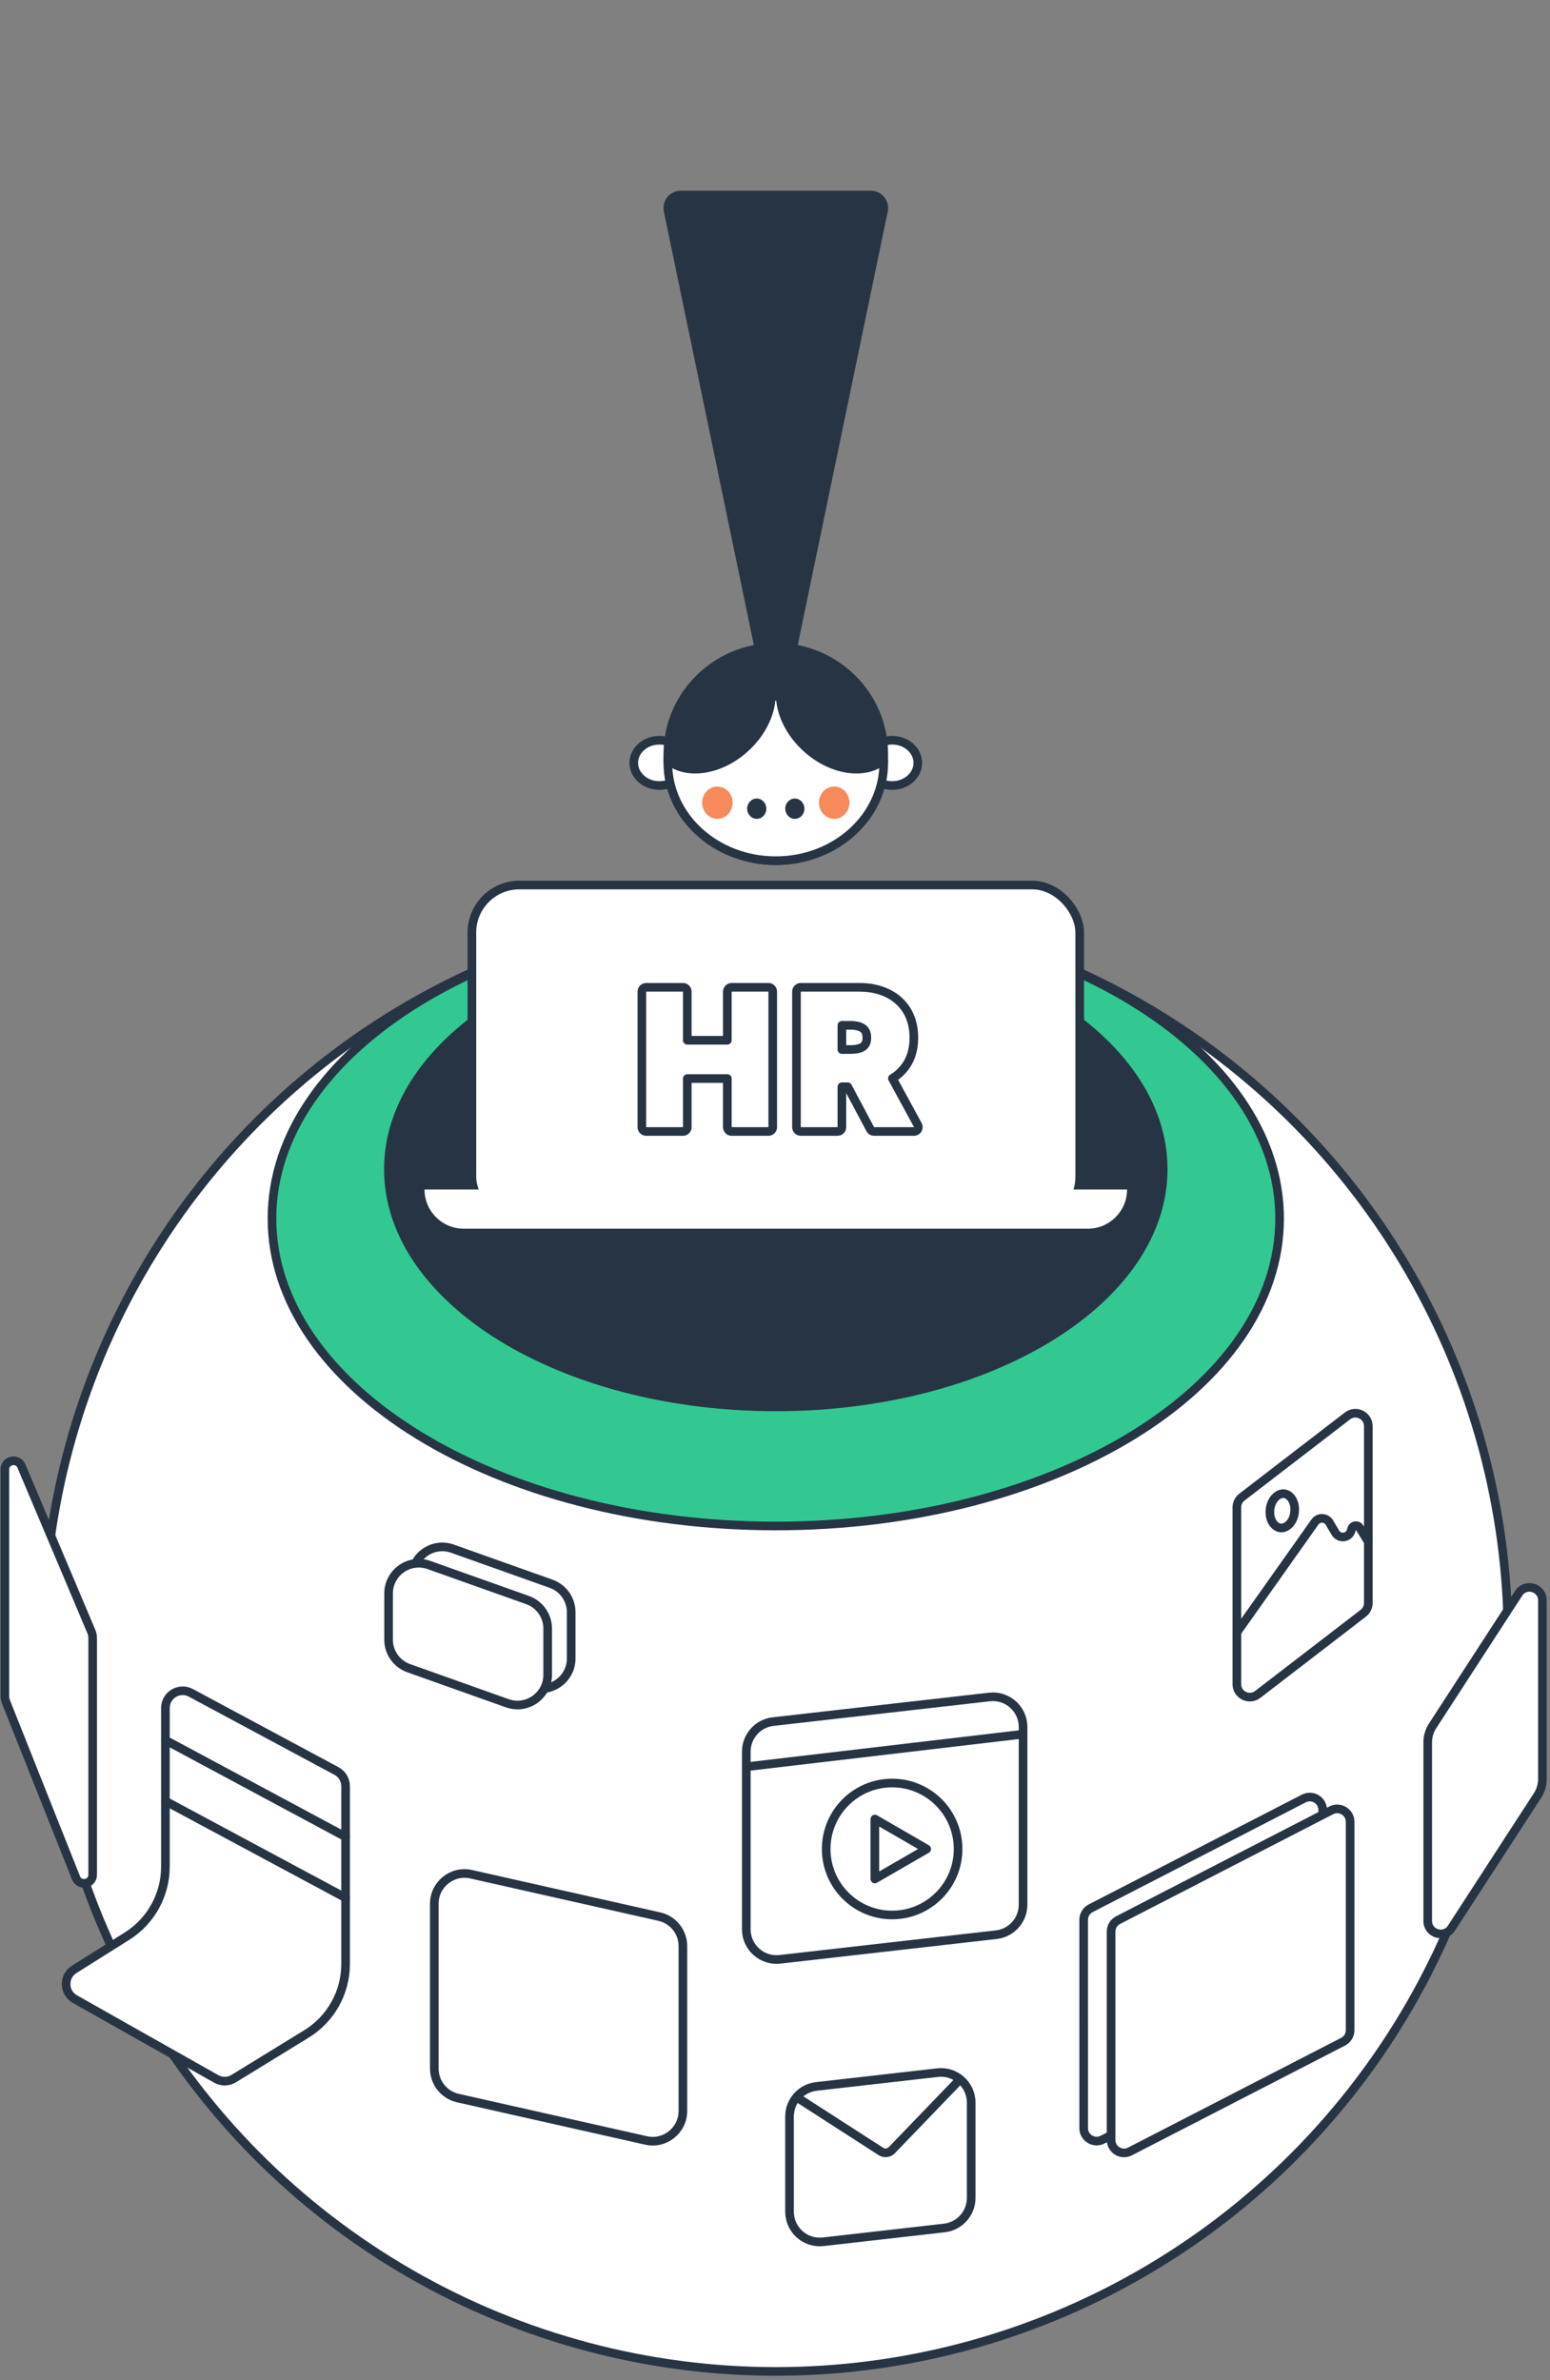 <?xml version="1.0" encoding="UTF-8"?> <svg xmlns="http://www.w3.org/2000/svg" width="359" height="551" viewBox="0 0 359 551" fill="none"><rect x="0" y="0" width="359" height="551" fill="#808080" stroke="none"/> <circle cx="179.683" cy="379.417" r="169.591" fill="white" stroke="#273444" stroke-width="2"></circle> <path d="M296.373 282.106C296.373 301.558 283.513 319.328 262.38 332.288C241.264 345.238 212.029 353.28 179.684 353.28C147.339 353.28 118.103 345.238 96.987 332.288C75.855 319.328 62.994 301.558 62.994 282.106C62.994 262.654 75.855 244.883 96.987 231.923C118.103 218.973 147.339 210.931 179.684 210.931C212.029 210.931 241.264 218.973 262.38 231.923C283.513 244.883 296.373 262.654 296.373 282.106Z" fill="#33C892" stroke="#273444" stroke-width="2"></path> <path d="M269.41 270.678C269.41 285.677 259.564 299.412 243.311 309.449C227.075 319.477 204.582 325.711 179.684 325.711C154.785 325.711 132.292 319.477 116.056 309.449C99.804 299.412 89.957 285.677 89.957 270.678C89.957 255.68 99.804 241.945 116.056 231.908C132.292 221.88 154.785 215.646 179.684 215.646C204.582 215.646 227.075 221.88 243.311 231.908C259.564 241.945 269.41 255.68 269.41 270.678Z" fill="#273444" stroke="#273444" stroke-width="2"></path> <path d="M42.645 422.149V407.863C42.645 407.071 43.521 406.593 44.186 407.022L50.748 411.253C51.033 411.437 51.206 411.753 51.206 412.093V426.292C51.206 427.08 50.338 427.558 49.672 427.138L43.111 422.994C42.82 422.811 42.645 422.492 42.645 422.149Z" fill="white" stroke="#273444" stroke-width="2" stroke-linecap="round" stroke-linejoin="round"></path> <path d="M58.023 414.614L79.315 426.499" stroke="#273444" stroke-width="2" stroke-linecap="round" stroke-linejoin="round"></path> <path d="M58.023 422.499L79.196 434.539" stroke="#273444" stroke-width="2" stroke-linecap="round" stroke-linejoin="round"></path> <path d="M58.023 430.538L79.062 443.025" stroke="#273444" stroke-width="2" stroke-linecap="round" stroke-linejoin="round"></path> <path d="M109.129 433.904L152.704 443.714C155.897 444.433 158.166 447.269 158.166 450.543V488.706C158.166 493.192 154.005 496.521 149.629 495.535L106.054 485.725C102.861 485.006 100.592 482.17 100.592 478.896V440.733C100.592 436.247 104.753 432.918 109.129 433.904Z" fill="white" stroke="#273444" stroke-width="2"></path> <path d="M104.79 358.531L127.637 366.651C130.428 367.643 132.293 370.285 132.293 373.247V383.947C132.293 388.784 127.505 392.163 122.948 390.543L100.101 382.423C97.31 381.431 95.445 378.789 95.445 375.827V365.127C95.445 360.29 100.233 356.911 104.79 358.531Z" fill="white" stroke="#273444" stroke-width="2"></path> <path d="M99.346 362.311L122.194 370.431C124.985 371.423 126.849 374.065 126.849 377.027V387.728C126.849 392.564 122.062 395.943 117.505 394.323L94.658 386.203C91.867 385.211 90.002 382.57 90.002 379.607V368.907C90.002 364.071 94.789 360.691 99.346 362.311Z" fill="white" stroke="#273444" stroke-width="2"></path> <path d="M179.058 398.571L229.164 392.868C233.317 392.395 236.956 395.643 236.956 399.823L236.956 440.945C236.956 444.505 234.285 447.498 230.748 447.901L180.642 453.604C176.489 454.077 172.85 450.829 172.85 446.649L172.85 405.527C172.85 401.967 175.521 398.974 179.058 398.571Z" fill="white" stroke="#273444" stroke-width="2"></path> <path d="M189.074 483.031L217.148 479.835C221.301 479.362 224.94 482.61 224.94 486.79L224.94 508.841C224.94 512.4 222.269 515.393 218.732 515.796L190.657 518.992C186.505 519.464 182.866 516.216 182.866 512.037L182.865 489.986C182.865 486.426 185.537 483.433 189.074 483.031Z" fill="white" stroke="#273444" stroke-width="2"></path> <path d="M184.762 485.679L204.028 498.084C204.831 498.601 205.888 498.478 206.551 497.79L221.989 481.769" stroke="#273444" stroke-width="2" stroke-linecap="round" stroke-linejoin="round"></path> <path d="M172.76 409.033L236.368 401.55" stroke="#273444" stroke-width="2"></path> <path d="M331.806 399.558L351.728 368.872C353.354 366.366 357.244 367.518 357.244 370.505L357.244 411.855C357.244 413.208 356.852 414.532 356.115 415.667L336.194 446.353C334.568 448.858 330.678 447.706 330.678 444.719L330.678 403.369C330.678 402.016 331.07 400.692 331.806 399.558Z" fill="white" stroke="#273444" stroke-width="2"></path> <path d="M252.619 441.782L301.984 416.369C303.98 415.341 306.357 416.791 306.357 419.036L306.357 467.265C306.357 468.388 305.73 469.418 304.731 469.932L255.366 495.345C253.369 496.373 250.993 494.923 250.993 492.678L250.992 444.449C250.992 443.326 251.62 442.296 252.619 441.782Z" fill="white" stroke="#273444" stroke-width="2"></path> <path d="M258.971 444.523L308.335 419.11C310.332 418.082 312.708 419.531 312.708 421.777L312.709 470.005C312.709 471.129 312.081 472.158 311.082 472.673L261.717 498.086C259.721 499.114 257.344 497.664 257.344 495.419L257.344 447.19C257.344 446.067 257.972 445.037 258.971 444.523Z" fill="white" stroke="#273444" stroke-width="2"></path> <path d="M50.079 481.289L17.341 462.805C14.704 461.315 14.614 457.548 17.179 455.936L29.425 448.234C34.955 444.757 38.311 438.682 38.311 432.15V395.434C38.311 392.41 41.537 390.48 44.201 391.909L77.937 410.006C79.236 410.702 80.046 412.057 80.046 413.531V454.68C80.046 461.286 76.616 467.417 70.987 470.873L54.139 481.215C52.9 481.976 51.345 482.004 50.079 481.289Z" fill="white" stroke="#273444" stroke-width="2" stroke-linecap="round" stroke-linejoin="round"></path> <path d="M80.048 425.249L38.312 402.861" stroke="#273444" stroke-width="2" stroke-linecap="round" stroke-linejoin="round"></path> <path d="M80.048 439.361L38.312 416.973" stroke="#273444" stroke-width="2" stroke-linecap="round" stroke-linejoin="round"></path> <circle cx="206.631" cy="428.062" r="15.277" fill="white" stroke="#273444" stroke-width="2"></circle> <path d="M214.637 428.062L202.629 434.994L202.629 421.129L214.637 428.062Z" fill="white" stroke="#273444" stroke-width="2" stroke-linejoin="round"></path> <path d="M21.465 434.015V379.257C21.465 378.722 21.358 378.192 21.149 377.7L4.965 339.41C4.116 337.402 1.123 338.008 1.123 340.189V392.576C1.123 393.083 1.219 393.585 1.407 394.055L17.607 434.755C18.422 436.803 21.465 436.219 21.465 434.015Z" fill="white" stroke="#273444" stroke-width="2" stroke-linecap="round" stroke-linejoin="round"></path> <path d="M287.644 346.599L312.093 327.801C314.066 326.284 316.922 327.691 316.922 330.18L316.922 371.104C316.922 372.035 316.489 372.914 315.75 373.482L291.301 392.28C289.329 393.797 286.473 392.39 286.473 389.902L286.473 348.977C286.473 348.046 286.906 347.167 287.644 346.599Z" fill="white" stroke="#273444" stroke-width="2"></path> <path d="M286.529 377.824L304.557 352.36C305.395 351.177 307.174 351.25 307.912 352.498L309.298 354.844C310.184 356.344 312.431 356.073 312.934 354.405L313.086 353.903C313.335 353.079 314.44 352.933 314.893 353.665L316.83 356.791" stroke="#273444" stroke-width="2" stroke-linecap="round" stroke-linejoin="round"></path> <path d="M299.843 350.088C299.571 352.528 297.907 353.884 296.558 353.734C295.209 353.584 293.884 351.895 294.155 349.455C294.427 347.015 296.091 345.659 297.44 345.809C298.789 345.959 300.114 347.648 299.843 350.088Z" stroke="#273444" stroke-width="2"></path> <path d="M158.685 176.614C158.685 179.412 156.124 181.857 152.735 181.857C149.345 181.857 146.785 179.412 146.785 176.614C146.785 173.816 149.345 171.371 152.735 171.371C156.124 171.371 158.685 173.816 158.685 176.614Z" fill="white" stroke="#273444" stroke-width="2"></path> <path d="M212.583 176.614C212.583 179.412 210.023 181.857 206.633 181.857C203.244 181.857 200.684 179.412 200.684 176.614C200.684 173.816 203.244 171.371 206.633 171.371C210.023 171.371 212.583 173.816 212.583 176.614Z" fill="white" stroke="#273444" stroke-width="2"></path> <path d="M176.747 154.752L154.738 48.764C154.351 46.901 155.773 45.154 157.676 45.154L201.692 45.154C203.594 45.154 205.016 46.901 204.63 48.764L182.621 154.752C181.96 157.939 177.408 157.939 176.747 154.752Z" fill="#273444" stroke="#273444" stroke-width="2"></path> <ellipse cx="179.683" cy="174.553" rx="26.005" ry="25.703" fill="#273444"></ellipse> <path d="M204.688 176.642C204.688 189.043 193.586 199.256 179.683 199.256C165.78 199.256 154.678 189.043 154.678 176.642C154.678 164.24 165.78 154.027 179.683 154.027C193.586 154.027 204.688 164.24 204.688 176.642Z" fill="white" stroke="#273444" stroke-width="2"></path> <path d="M179.683 153.027C165.321 153.027 153.678 163.6 153.678 176.642C174.626 151.961 197.955 163.679 205.688 176.642C205.688 163.6 194.045 153.027 179.683 153.027Z" fill="#273444"></path> <path d="M174.105 173.099C180.406 166.718 181.502 157.875 176.553 153.348L153.733 176.456C158.683 180.983 167.804 179.48 174.105 173.099Z" fill="#273444"></path> <path d="M185.263 173.098C178.962 166.717 177.866 157.874 182.815 153.347L205.634 176.455C200.684 180.982 191.564 179.479 185.263 173.098Z" fill="#273444"></path> <path d="M154.967 167.455L153.783 176.418L154.067 176.649L173.939 157.148L162.323 160.383L154.967 167.455Z" fill="#273444"></path> <path d="M203.932 167.598L205.586 176.348L204.896 176.77L186.819 158.806L197.328 160.481L203.932 167.598Z" fill="#273444"></path> <ellipse cx="166.154" cy="185.831" rx="3.53" ry="3.739" fill="#F78A5A"></ellipse> <ellipse cx="193.214" cy="185.831" rx="3.53" ry="3.739" fill="#F78A5A"></ellipse> <ellipse cx="175.272" cy="187.22" rx="2.219" ry="2.35" fill="#273444"></ellipse> <ellipse cx="184.096" cy="187.22" rx="2.219" ry="2.35" fill="#273444"></ellipse> <rect x="109.295" y="204.89" width="140.778" height="78.563" rx="11" fill="white" stroke="#273444" stroke-width="2"></rect> <path d="M148.664 260.95C148.664 261.502 149.112 261.95 149.664 261.95H158.183C158.735 261.95 159.183 261.502 159.183 260.95V249.693H168.459V260.95C168.459 261.502 168.906 261.95 169.459 261.95H177.977C178.529 261.95 178.977 261.502 178.977 260.95V229.573C178.977 229.02 178.529 228.573 177.977 228.573H169.459C168.906 228.573 168.459 229.02 168.459 229.573V240.83H159.183V229.573C159.183 229.02 158.735 228.573 158.183 228.573H149.664C149.112 228.573 148.664 229.02 148.664 229.573V260.95ZM184.473 260.95C184.473 261.502 184.921 261.95 185.473 261.95H193.992C194.544 261.95 194.992 261.502 194.992 260.95V251.593H196.339L201.566 261.42C201.74 261.746 202.079 261.95 202.449 261.95H211.703C212.056 261.95 212.382 261.764 212.563 261.461C212.743 261.157 212.75 260.782 212.581 260.472L206.689 249.655C208.045 248.843 209.154 247.779 210 246.462C211.126 244.726 211.661 242.632 211.661 240.236C211.661 237.862 211.142 235.764 210.06 233.986C208.985 232.222 207.479 230.873 205.567 229.945C203.66 229.019 201.467 228.573 199.017 228.573H185.473C184.921 228.573 184.473 229.02 184.473 229.573V260.95ZM196.995 242.974H194.992V237.375H196.995C197.909 237.375 198.631 237.502 199.189 237.72L199.205 237.726C199.745 237.927 200.11 238.221 200.358 238.596L200.37 238.614C200.611 238.963 200.775 239.477 200.775 240.236C200.775 240.983 200.612 241.484 200.375 241.821L200.375 241.821L200.368 241.831C200.125 242.185 199.763 242.469 199.221 242.664C198.651 242.861 197.917 242.974 196.995 242.974Z" fill="white" stroke="#273444" stroke-width="2" stroke-linejoin="round"></path> <path d="M98.324 275.378H261.043V275.378C261.043 280.39 256.98 284.453 251.968 284.453H107.399C102.387 284.453 98.324 280.39 98.324 275.378V275.378Z" fill="white"></path> </svg> 